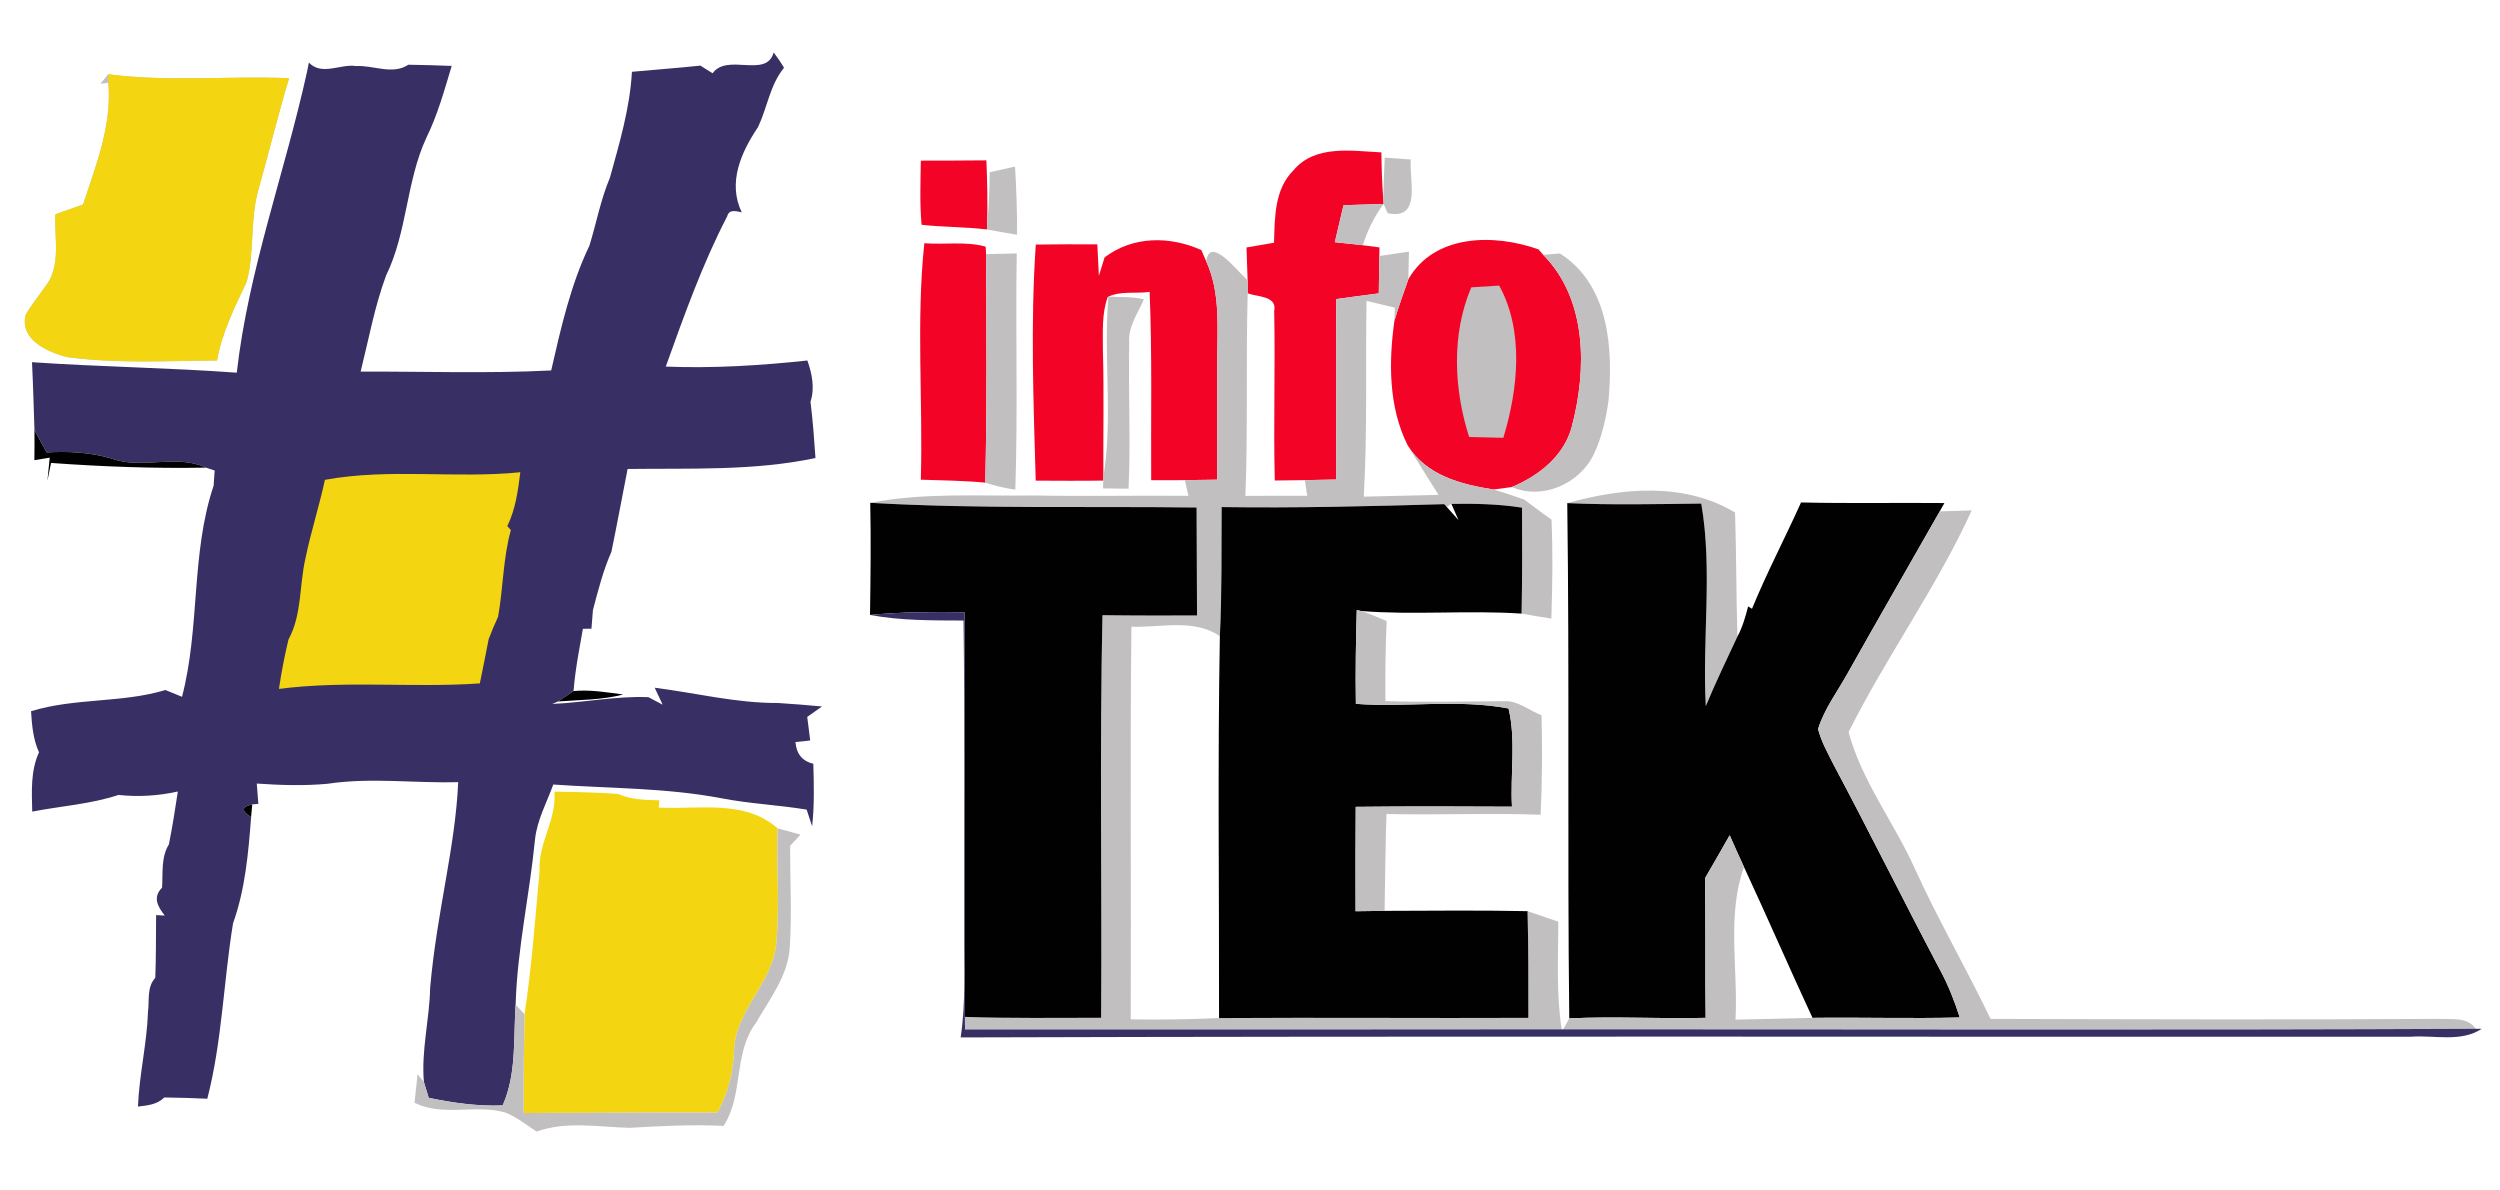 <svg width="336" height="160" xmlns="http://www.w3.org/2000/svg">

 <g>
  <title>background</title>
  <rect fill="none" id="canvas_background" height="402" width="582" y="-1" x="-1"/>
 </g>
 <g>
  <title>Layer 1</title>
  <path id="svg_2" d="m95.77,9.85c1.97,-2.76 7.24,0.74 8.21,-2.8c0.5,0.65 0.97,1.34 1.39,2.06c-1.89,2.31 -2.24,5.34 -3.49,7.97c-2.28,3.4 -4.11,7.46 -2.19,11.46c-0.72,-0.16 -1.7,-0.46 -1.95,0.52c-3.36,6.47 -5.8,13.37 -8.26,20.21c6.35,0.25 12.71,-0.14 19.03,-0.82c0.63,1.79 1.02,3.69 0.42,5.55c0.31,2.51 0.5,5.04 0.67,7.56c-8.27,1.75 -16.83,1.36 -25.25,1.47c-0.73,3.7 -1.41,7.41 -2.17,11.11c-1.11,2.52 -1.79,5.19 -2.49,7.85c-0.05,0.62 -0.15,1.88 -0.2,2.51c-0.29,0 -0.86,0.01 -1.15,0.01c-0.15,0.83 -0.44,2.49 -0.59,3.33c-0.29,1.67 -0.53,3.35 -0.67,5.04c-0.52,0.35 -1.56,1.05 -2.09,1.4c-0.19,0.08 -0.57,0.25 -0.76,0.33c4.32,-0.19 8.59,-1.09 12.92,-0.91c0.48,0.25 1.43,0.76 1.91,1.01c-0.27,-0.57 -0.8,-1.71 -1.07,-2.28c5.52,0.7 10.96,2.08 16.56,2.05c1.98,0.12 3.96,0.29 5.93,0.47c-0.5,0.35 -1.49,1.05 -1.99,1.4c0.1,0.79 0.3,2.38 0.4,3.17l-1.98,0.21c0.12,1.59 0.92,2.57 2.4,2.92c0.08,2.8 0.15,5.61 -0.16,8.4c-0.25,-0.75 -0.49,-1.5 -0.74,-2.24c-3.79,-0.62 -7.65,-0.79 -11.43,-1.52c-7.46,-1.42 -15.07,-1.32 -22.62,-1.85c-0.89,2.45 -2.19,4.79 -2.46,7.42c-0.72,7.4 -2.39,14.71 -2.6,22.17c-0.31,4.55 0.15,9.25 -1.74,13.54c-3.35,0.13 -6.67,-0.34 -9.94,-1.02c-0.16,-0.53 -0.49,-1.6 -0.65,-2.13c-0.37,-4.26 0.76,-8.43 0.84,-12.66c0.91,-10.3 3.38,-18.81 3.77,-27.64c-5.85,0.17 -11.74,-0.66 -17.56,0.22c-3.16,0.29 -6.34,0.19 -9.51,-0.03c0.05,0.68 0.16,2.05 0.21,2.73l-0.82,0.07c-1.45,0.32 -1.5,0.89 -0.15,1.71c-0.37,4.8 -0.79,9.69 -2.43,14.27c-1.28,7.84 -1.47,15.87 -3.46,23.58c-1.93,-0.09 -3.85,-0.15 -5.78,-0.17c-0.97,0.96 -2.27,1.08 -3.54,1.22c0.17,-4.27 1.2,-8.44 1.35,-12.71c0.2,-1.54 -0.18,-3.33 0.98,-4.59c0.11,-2.81 0.08,-5.62 0.11,-8.43l1.16,0.06c-0.93,-1.2 -1.66,-2.44 -0.36,-3.75c0.13,-1.96 -0.16,-4.07 0.92,-5.82c0.47,-2.35 0.84,-4.73 1.2,-7.1c-2.62,0.58 -5.3,0.75 -7.97,0.46c-3.75,1.24 -7.73,1.49 -11.6,2.24c-0.06,-2.69 -0.24,-5.45 0.91,-7.97c-0.79,-1.74 -0.95,-3.64 -1.07,-5.52c5.91,-1.82 12.18,-1.08 18.06,-2.85c0.74,0.3 1.49,0.6 2.23,0.91c2.44,-9.29 1.18,-19.25 4.25,-28.37c0.04,-0.51 0.11,-1.53 0.14,-2.04c-0.29,-0.1 -0.88,-0.29 -1.17,-0.39c-4.02,-1.87 -8.51,0.28 -12.61,-1.2c-2.85,-0.85 -5.83,-1.02 -8.79,-0.84c-0.57,-1 -1.12,-2 -1.65,-3.01c-0.1,-3.04 -0.18,-6.08 -0.33,-9.12c9.17,0.63 18.36,0.74 27.52,1.41c1.57,-13.83 6.48,-26.94 9.45,-40.47l0.24,-1.21c1.75,1.83 4.22,0.14 6.36,0.47c2.32,-0.13 4.89,1.23 7.01,-0.18c1.94,0.02 3.88,0.09 5.83,0.16c-0.99,3.27 -1.89,6.58 -3.41,9.66c-2.72,5.89 -2.56,12.68 -5.41,18.51c-1.55,4.19 -2.34,8.59 -3.42,12.91c8.54,-0.02 17.09,0.28 25.61,-0.15c1.3,-5.69 2.61,-11.5 5.14,-16.78c0.94,-3.04 1.51,-6.2 2.76,-9.14c1.28,-4.66 2.69,-9.38 2.95,-14.22c3.07,-0.29 6.14,-0.5 9.2,-0.83c0.41,0.26 1.23,0.77 1.64,1.03z" fill="#382f64"/>
  <path id="svg_3" d="m13.5,11.26l1.06,-0.14c0.5,5.71 -1.65,11.07 -3.4,16.37c-1.24,0.44 -2.48,0.88 -3.72,1.31c-0.16,3.25 0.84,7.03 -1.41,9.78c-0.85,1.25 -1.83,2.4 -2.57,3.72c-0.89,3.32 2.97,5.05 5.57,5.69c6.66,0.91 13.43,0.5 20.14,0.46c0.66,-3.74 2.36,-7.14 3.97,-10.54c1.08,-3.89 0.46,-8.03 1.47,-11.95c1.43,-5.14 2.71,-10.33 4.24,-15.45c-8.1,-0.34 -16.25,0.53 -24.31,-0.53l-1.04,1.28z" fill="#c1bfbf"/>
  <path id="svg_4" d="m14.56,11.12c-0.01,-0.29 -0.01,-0.86 -0.02,-1.14c8.06,1.06 16.21,0.19 24.31,0.53c-1.53,5.12 -2.81,10.31 -4.24,15.45c-1.01,3.92 -0.39,8.06 -1.47,11.95c-1.61,3.4 -3.31,6.8 -3.97,10.54c-6.71,0.04 -13.48,0.45 -20.14,-0.46c-2.6,-0.64 -6.46,-2.37 -5.57,-5.69c0.74,-1.32 1.72,-2.47 2.57,-3.72c2.25,-2.75 1.25,-6.53 1.41,-9.78c1.24,-0.43 2.48,-0.87 3.72,-1.31c1.75,-5.3 3.9,-10.66 3.4,-16.37z" fill="#f3d611"/>
  <path id="svg_5" d="m173.86,22.87c2.9,-3.45 7.83,-2.58 11.8,-2.39c0.03,2.17 0.09,4.33 0.27,6.5l0.03,0.43c-1.8,0.06 -3.6,0.12 -5.39,0.17c-0.39,1.65 -0.79,3.31 -1.17,4.97c1.25,0.14 2.51,0.26 3.76,0.41c0.56,0.07 1.68,0.22 2.24,0.29l-0.02,1.16c-0.03,1.68 -0.05,3.35 -0.07,5.02c-1.91,0.25 -3.83,0.5 -5.74,0.77c0.06,8.08 -0.01,16.17 0.03,24.25c-1.41,0.03 -2.82,0.06 -4.23,0.08c-1.35,0.02 -2.7,0.04 -4.04,0.05c-0.19,-7.58 0.08,-15.17 -0.08,-22.76c0.44,-2.12 -2.34,-1.89 -3.56,-2.41c0,-0.59 0,-1.17 -0.01,-1.75c-0.04,-1.47 -0.09,-2.93 -0.15,-4.4c1.23,-0.21 2.47,-0.43 3.7,-0.64c0.1,-3.36 0.04,-7.21 2.63,-9.75z" fill="#f30426"/>
  <path id="svg_6" d="m186.11,21.18c1.16,0.09 2.33,0.18 3.5,0.26c-0.26,2.69 1.53,8.18 -3.1,7.22l-0.55,-1.25l-0.03,-0.43c0,-1.94 0.09,-3.87 0.18,-5.8z" fill="#c1bfbf"/>
  <path id="svg_7" d="m123.76,21.59c2.93,0 5.87,-0.01 8.81,-0.04c0.12,2.89 0.18,5.78 0.1,8.68l-0.03,0.61c-2.92,-0.36 -5.86,-0.3 -8.78,-0.63c-0.26,-2.87 -0.14,-5.75 -0.1,-8.62z" fill="#f30426"/>
  <path id="svg_8" d="m133.01,23.15c0.85,-0.19 2.56,-0.57 3.41,-0.76c0.19,3.05 0.28,6.11 0.28,9.16c-1.36,-0.22 -2.71,-0.46 -4.06,-0.71l0.03,-0.61c0.22,-2.36 0.34,-4.72 0.34,-7.08z" fill="#c1bfbf"/>
  <path id="svg_9" d="m179.4,32.55c0.38,-1.66 0.78,-3.32 1.17,-4.97c1.79,-0.05 3.59,-0.11 5.39,-0.17c-1.26,1.67 -2.16,3.56 -2.8,5.55c-1.25,-0.15 -2.51,-0.27 -3.76,-0.41z" fill="#c1bfbf"/>
  <path id="svg_10" d="m189.28,37.54c3.5,-6.13 11.6,-6.13 17.5,-4.02l0.63,0.73c5.92,5.99 5.86,15.38 3.86,23.02c-1.02,3.99 -4.43,6.66 -8.07,8.19c-0.62,0.08 -1.85,0.24 -2.47,0.33c-4.37,-0.68 -9.07,-1.9 -11.54,-5.94c-2.57,-5.13 -2.56,-11.17 -1.78,-16.74c0.55,-1.88 1.22,-3.73 1.87,-5.57z" fill="#f30426"/>
  <path id="svg_11" d="m123.76,64.47c0.3,-10.58 -0.64,-21.24 0.47,-31.78c2.72,0.21 5.62,-0.28 8.24,0.46l0.06,1.01c0.04,10.23 0.13,20.47 -0.11,30.71c-2.88,-0.28 -5.78,-0.3 -8.66,-0.4z" fill="#f30426"/>
  <path id="svg_12" d="m139.21,32.87c2.76,-0.04 5.51,-0.05 8.27,-0.03c0.06,1.41 0.13,2.82 0.21,4.23c0.25,-0.83 0.51,-1.66 0.77,-2.48c3.81,-2.89 8.75,-2.88 13,-0.98c0.17,0.37 0.49,1.12 0.65,1.5c2,4.36 1.46,9.22 1.49,13.87c-0.04,5.16 0,10.33 -0.02,15.49c-1.44,0.02 -2.89,0.05 -4.33,0.06c-1.51,0.02 -3.02,0.01 -4.53,0.01c-0.05,-8.43 0.14,-16.88 -0.21,-25.31c-1.85,0.27 -3.93,-0.18 -5.63,0.69c-0.83,2.28 -0.64,4.76 -0.65,7.14c0.16,5.69 0.03,11.38 0.06,17.07l-0.01,0.46c-3.03,0.05 -6.05,0.02 -9.08,0.01c-0.3,-10.57 -0.71,-21.17 0.01,-31.73z" fill="#f30426"/>
  <path id="svg_13" d="m132.53,34.16c1.37,-0.04 2.75,-0.07 4.12,-0.1c-0.18,10.58 0.16,21.16 -0.19,31.74c-1.38,-0.18 -2.73,-0.5 -4.04,-0.93c0.24,-10.24 0.15,-20.48 0.11,-30.71z" fill="#c1bfbf"/>
  <path id="svg_14" d="m162.11,35.11c0.53,-3.56 4.28,1.49 5.57,2.55c0.01,0.58 0.01,1.16 0.01,1.75c-0.25,9.08 0.04,18.16 -0.31,27.24c2.77,-0.02 5.54,-0.02 8.31,-0.01l-0.32,-2.11c1.41,-0.02 2.82,-0.05 4.23,-0.08c-0.04,-8.08 0.03,-16.17 -0.03,-24.25c1.91,-0.27 3.83,-0.52 5.74,-0.77c0.02,-1.67 0.04,-3.34 0.07,-5.02c1,-0.15 2.98,-0.44 3.98,-0.59c-0.02,0.93 -0.06,2.79 -0.08,3.72c-0.65,1.84 -1.32,3.69 -1.87,5.57c0.01,-0.44 0.04,-1.32 0.05,-1.76c-0.95,-0.23 -2.85,-0.68 -3.8,-0.91c-0.15,8.77 0.13,17.55 -0.37,26.31c3.35,-0.08 6.7,-0.15 10.05,-0.24c-1.38,-2.22 -2.8,-4.42 -4.15,-6.66c2.47,4.04 7.17,5.26 11.54,5.94c1.39,0.42 2.77,0.87 4.15,1.36c1.19,0.93 2.43,1.79 3.64,2.7c0.2,4.43 0.12,8.86 -0.02,13.29c-1.34,-0.22 -2.67,-0.43 -4,-0.67c0.1,-4.74 0.08,-9.49 0.06,-14.24c-3.14,-0.49 -6.33,-0.56 -9.49,-0.51c-0.523,0.147 -0.34,0.75 -0.96,0.04c-9.97,0.28 -19.94,0.54 -29.92,0.39c-0.04,5.78 0.05,11.57 -0.24,17.35c-3.49,-2.39 -7.95,-1.13 -11.89,-1.27c-0.19,17.59 -0.02,35.18 -0.09,52.77c3.96,0.08 7.92,0 11.87,-0.17c13.86,-0.09 27.71,0.03 41.57,-0.03c-0.01,-4.78 0.03,-9.56 -0.11,-14.34c1.38,0.48 2.75,0.95 4.14,1.42c-0.01,4.82 -0.3,9.67 0.45,14.46c-26.73,0.03 -53.46,0.03 -80.19,0.02l-0.02,-1.69c6.1,0.21 12.21,0.12 18.31,0.12c0.12,-18.04 -0.21,-36.08 0.18,-54.11c4.24,0.06 8.47,0.05 12.71,0.04c-0.02,-4.84 -0.03,-9.68 -0.06,-14.51c-14.63,-0.19 -29.26,0.21 -43.86,-0.63c7.26,-1.41 14.68,-0.88 22.04,-0.99c6.91,0.14 13.81,-0.02 20.72,0.05l-0.47,-2.11c1.44,-0.01 2.89,-0.04 4.33,-0.06c0.02,-5.16 -0.02,-10.33 0.02,-15.49c-0.03,-4.65 0.51,-9.51 -1.49,-13.87z" fill="#c1bfbf"/>
  <path id="svg_15" d="m207.41,34.25c0.56,-0.04 1.69,-0.13 2.25,-0.18c6.65,4.24 7.16,12.82 6.51,19.91c-0.36,2.41 -0.9,4.83 -1.95,7.04c-1.85,3.97 -6.91,6.23 -11.02,4.44c3.64,-1.53 7.05,-4.2 8.07,-8.19c2,-7.64 2.06,-17.03 -3.86,-23.02z" fill="#c1bfbf"/>
  <path id="svg_16" d="m197.74,38.62c1.25,-0.08 2.5,-0.16 3.75,-0.24c3.38,6.15 2.53,13.95 0.56,20.46c-1.54,-0.04 -3.07,-0.07 -4.6,-0.11c-2.06,-6.45 -2.4,-13.79 0.29,-20.11z" fill="#c1bfbf"/>
  <path id="svg_17" d="m148.97,39.88c1.59,0.06 3.21,-0.02 4.77,0.34c-0.8,1.9 -2.15,3.66 -1.97,5.84c-0.14,6.54 0.21,13.08 -0.09,19.62c-1.14,-0.01 -2.29,-0.02 -3.43,-0.04l0.03,-1.05l0.01,-0.46c1.33,-8.04 -0.02,-16.17 0.68,-24.25z" fill="#c1bfbf"/>
  <path id="svg_22" d="m4.63,57.8c0.53,1.01 1.08,2.01 1.65,3.01c2.96,-0.18 5.94,-0.01 8.79,0.84c4.1,1.48 8.59,-0.67 12.61,1.2c-6.95,0.13 -13.89,-0.13 -20.82,-0.63c-0.12,0.61 -0.37,1.81 -0.49,2.41c0.08,-0.78 0.23,-2.34 0.31,-3.12l-2.06,0.34c0.02,-1.35 0.02,-2.7 0.01,-4.05z" fill="#010101"/>
  <path id="svg_23" d="m43.67,64.49c8.67,-1.59 17.53,-0.14 26.26,-1.02c-0.31,2.47 -0.64,4.98 -1.75,7.24c0.12,0.14 0.36,0.4 0.48,0.53c-1.06,3.81 -1.02,7.79 -1.72,11.66c-0.46,0.98 -0.88,1.98 -1.26,2.99c-0.4,1.99 -0.77,3.98 -1.19,5.96c-9,0.62 -18.04,-0.42 -27,0.74c0.33,-2.23 0.75,-4.44 1.28,-6.63c1.84,-3.38 1.44,-7.34 2.3,-10.99c0.73,-3.53 1.84,-6.96 2.6,-10.48z" fill="#f3d611"/>
  <path id="svg_24" d="m210.64,67.62c7.38,-2.06 15.69,-2.84 22.55,1.26c0.18,5.55 0.15,11.11 0.32,16.67c-1.45,3.1 -2.94,6.19 -4.25,9.35c-0.5,-9.06 0.94,-18.24 -0.61,-27.22c-6.01,0.07 -12.01,0.21 -18.01,-0.06z" fill="#c1bfbf"/>
  <path id="svg_25" d="m116.96,67.58c14.6,0.84 29.23,0.44 43.86,0.63c0.03,4.83 0.04,9.67 0.06,14.51c-4.24,0.01 -8.47,0.02 -12.71,-0.04c-0.39,18.03 -0.06,36.07 -0.18,54.11c-6.1,0 -12.21,0.09 -18.31,-0.12c-0.09,-18.13 0.04,-36.25 -0.05,-54.38c-4.24,-0.07 -8.48,-0.05 -12.7,0.36c0.07,-5.02 0.14,-10.05 0.03,-15.07z" fill="#010101"/>
  <path id="svg_26" d="m210.64,67.62c6,0.27 12,0.13 18.01,0.06c1.55,8.98 0.11,18.16 0.61,27.22c1.31,-3.16 2.8,-6.25 4.25,-9.35c0.69,-1.27 1.08,-2.66 1.44,-4.05l0.52,0.32c1.99,-4.86 4.44,-9.51 6.59,-14.29c6.42,0.15 12.84,0.02 19.27,0.08l-0.63,1.12c-4.09,7.21 -8.25,14.39 -12.3,21.62c-1.38,2.52 -3.19,4.86 -4.05,7.63c0.41,1.65 1.26,3.14 2.01,4.65c4.91,9.2 9.53,18.56 14.41,27.78c1.09,2.02 1.93,4.16 2.62,6.34c-6.6,0.17 -13.19,-0.03 -19.79,0.05c-3.13,-6.74 -6.08,-13.55 -9.21,-20.28c-0.64,-1.42 -1.31,-2.83 -1.92,-4.26c-1.1,1.93 -2.2,3.86 -3.32,5.78c0.11,6.25 0,12.5 0.09,18.76c-6.11,0.15 -12.22,-0.22 -18.33,0.07c-0.27,-23.08 0.04,-46.17 -0.27,-69.25z" fill="#010101"/>
  <path id="svg_27" d="m164.19,68.15c9.98,0.15 19.95,-0.11 29.92,-0.39c0.62,0.71 1.27,1.44 1.91,2.14l-0.95,-2.18c3.16,-0.05 6.35,0.02 9.49,0.51c0.02,4.75 0.04,9.5 -0.06,14.24c-7.18,-0.48 -14.41,0.22 -21.58,-0.35l-0.57,-0.13c-0.12,4.2 -0.19,8.4 -0.12,12.61c6.82,0.49 13.83,-0.66 20.52,0.62c1.02,4.29 0.22,8.82 0.46,13.2c-7,-0.04 -14,-0.06 -21,0.02c-0.04,4.68 -0.03,9.35 -0.02,14.03c1.3,-0.02 2.6,-0.04 3.9,-0.05c6.4,-0.02 12.81,-0.09 19.21,0.04c0.14,4.78 0.1,9.56 0.11,14.34c-13.86,0.06 -27.71,-0.06 -41.57,0.03c0.03,-17.11 -0.2,-34.23 0.11,-51.33c0.29,-5.78 0.2,-11.57 0.24,-17.35z" fill="#010101"/>
  <path id="svg_28" d="m260.7,68.73c1.07,-0.03 3.23,-0.09 4.3,-0.13c-4.71,10.33 -11.47,19.63 -16.55,29.79c1.76,6.57 6.1,12.13 8.88,18.3c3.13,6.89 6.93,13.43 10.2,20.25c20.14,0.06 40.29,0.12 60.44,0c1.63,0.09 3.66,-0.28 4.77,1.33c-40.89,0.19 -81.77,0.06 -122.65,0.07l0.82,-1.47c6.11,-0.29 12.22,0.08 18.33,-0.07c-0.09,-6.26 0.02,-12.51 -0.09,-18.76c1.12,-1.92 2.22,-3.85 3.32,-5.78c0.61,1.43 1.28,2.84 1.92,4.26c-2.34,6.58 -0.77,13.7 -1.14,20.52c3.45,-0.06 6.9,-0.15 10.35,-0.24c6.6,-0.08 13.19,0.12 19.79,-0.05c-0.69,-2.18 -1.53,-4.32 -2.62,-6.34c-4.88,-9.22 -9.5,-18.58 -14.41,-27.78c-0.75,-1.51 -1.6,-3 -2.01,-4.65c0.86,-2.77 2.67,-5.11 4.05,-7.63c4.05,-7.23 8.21,-14.41 12.3,-21.62z" fill="#c1bfbf"/>
  <path id="svg_29" d="m116.93,82.65c4.22,-0.41 8.46,-0.43 12.7,-0.36c0.09,18.13 -0.04,36.25 0.05,54.38l0.02,1.69c26.73,0.01 53.46,0.01 80.19,-0.02l0.2,0c40.88,-0.01 81.76,0.12 122.65,-0.07l0.81,0c-2.83,1.86 -6.39,0.82 -9.57,1.07c-64.96,0.03 -129.91,-0.11 -194.87,0.09c0.73,-4.8 0.43,-9.67 0.47,-14.5c-0.03,-13.84 0.09,-27.69 -0.08,-41.53c-4.2,-0.02 -8.42,0.03 -12.57,-0.75z" fill="#382f64"/>
  <path id="svg_30" d="m182.35,81.99l0.57,0.13c1.18,0.37 2.3,0.88 3.45,1.35c-0.17,3.58 -0.2,7.17 -0.17,10.76c5.33,0.16 10.66,0.04 15.98,0.01c1.86,-0.09 3.34,1.27 5,1.89c0.12,4.45 0.09,8.91 -0.12,13.37c-6.91,-0.25 -13.82,0.06 -20.72,-0.1c-0.15,4.34 -0.16,8.68 -0.25,13.02c-1.3,0.01 -2.6,0.03 -3.9,0.05c-0.01,-4.68 -0.02,-9.35 0.02,-14.03c7,-0.08 14,-0.06 21,-0.02c-0.24,-4.38 0.56,-8.91 -0.46,-13.2c-6.69,-1.28 -13.7,-0.13 -20.52,-0.62c-0.07,-4.21 0,-8.41 0.12,-12.61z" fill="#c1bfbf"/>
  <path id="svg_33" d="m74.99,94.28c0.53,-0.35 1.57,-1.05 2.09,-1.4c2.24,-0.22 4.47,0.17 6.68,0.46c-2.86,0.75 -5.84,0.71 -8.77,0.94z" fill="#010101"/>
  <path id="svg_34" d="m74.51,106.4c2.87,0.04 5.73,0.09 8.58,0.31c1.74,0.77 3.65,0.81 5.52,0.85l-0.07,0.98c5.36,0.28 11.55,-1.13 15.96,2.79c-0.15,5.24 0.33,10.5 -0.19,15.73c-0.62,5.19 -5.46,8.79 -5.65,14.09c-0.11,2.94 -0.81,5.8 -2.23,8.38c-8.69,-0.03 -17.37,0.04 -26.05,0.06c-0.03,-4.43 0.03,-8.85 0.12,-13.28c0.97,-6.39 1.43,-12.85 2.02,-19.28c-0.22,-3.72 2.32,-6.87 1.99,-10.63z" fill="#f3d611"/>
  <path id="svg_35" d="m33.75,109.82c-1.35,-0.82 -1.3,-1.39 0.15,-1.71c-0.03,0.43 -0.11,1.28 -0.15,1.71z" fill="#010101"/>
  <path id="svg_36" d="m104.5,111.33c1.03,0.28 2.06,0.56 3.09,0.84c-0.35,0.38 -1.05,1.13 -1.4,1.51c-0.01,4.47 0.24,8.94 -0.03,13.4c-0.14,3.94 -2.69,7.14 -4.57,10.41c-3.06,4.06 -1.6,9.57 -4.34,13.83c-4.22,-0.21 -8.45,0.02 -12.66,0.26c-4.17,-0.11 -8.44,-0.93 -12.48,0.5c-1.36,-0.89 -2.65,-1.93 -4.17,-2.55c-4,-1.16 -8.39,0.6 -12.23,-1.32c0.1,-0.96 0.31,-2.87 0.41,-3.83l0.85,1.04c0.16,0.53 0.49,1.6 0.65,2.13c3.27,0.68 6.59,1.15 9.94,1.02c1.89,-4.29 1.43,-8.99 1.74,-13.54l1.2,1.28c-0.09,4.43 -0.15,8.85 -0.12,13.28c8.68,-0.02 17.36,-0.09 26.05,-0.06c1.42,-2.58 2.12,-5.44 2.23,-8.38c0.19,-5.3 5.03,-8.9 5.65,-14.09c0.52,-5.23 0.04,-10.49 0.19,-15.73z" fill="#c1bfbf"/>
 </g>
</svg>
